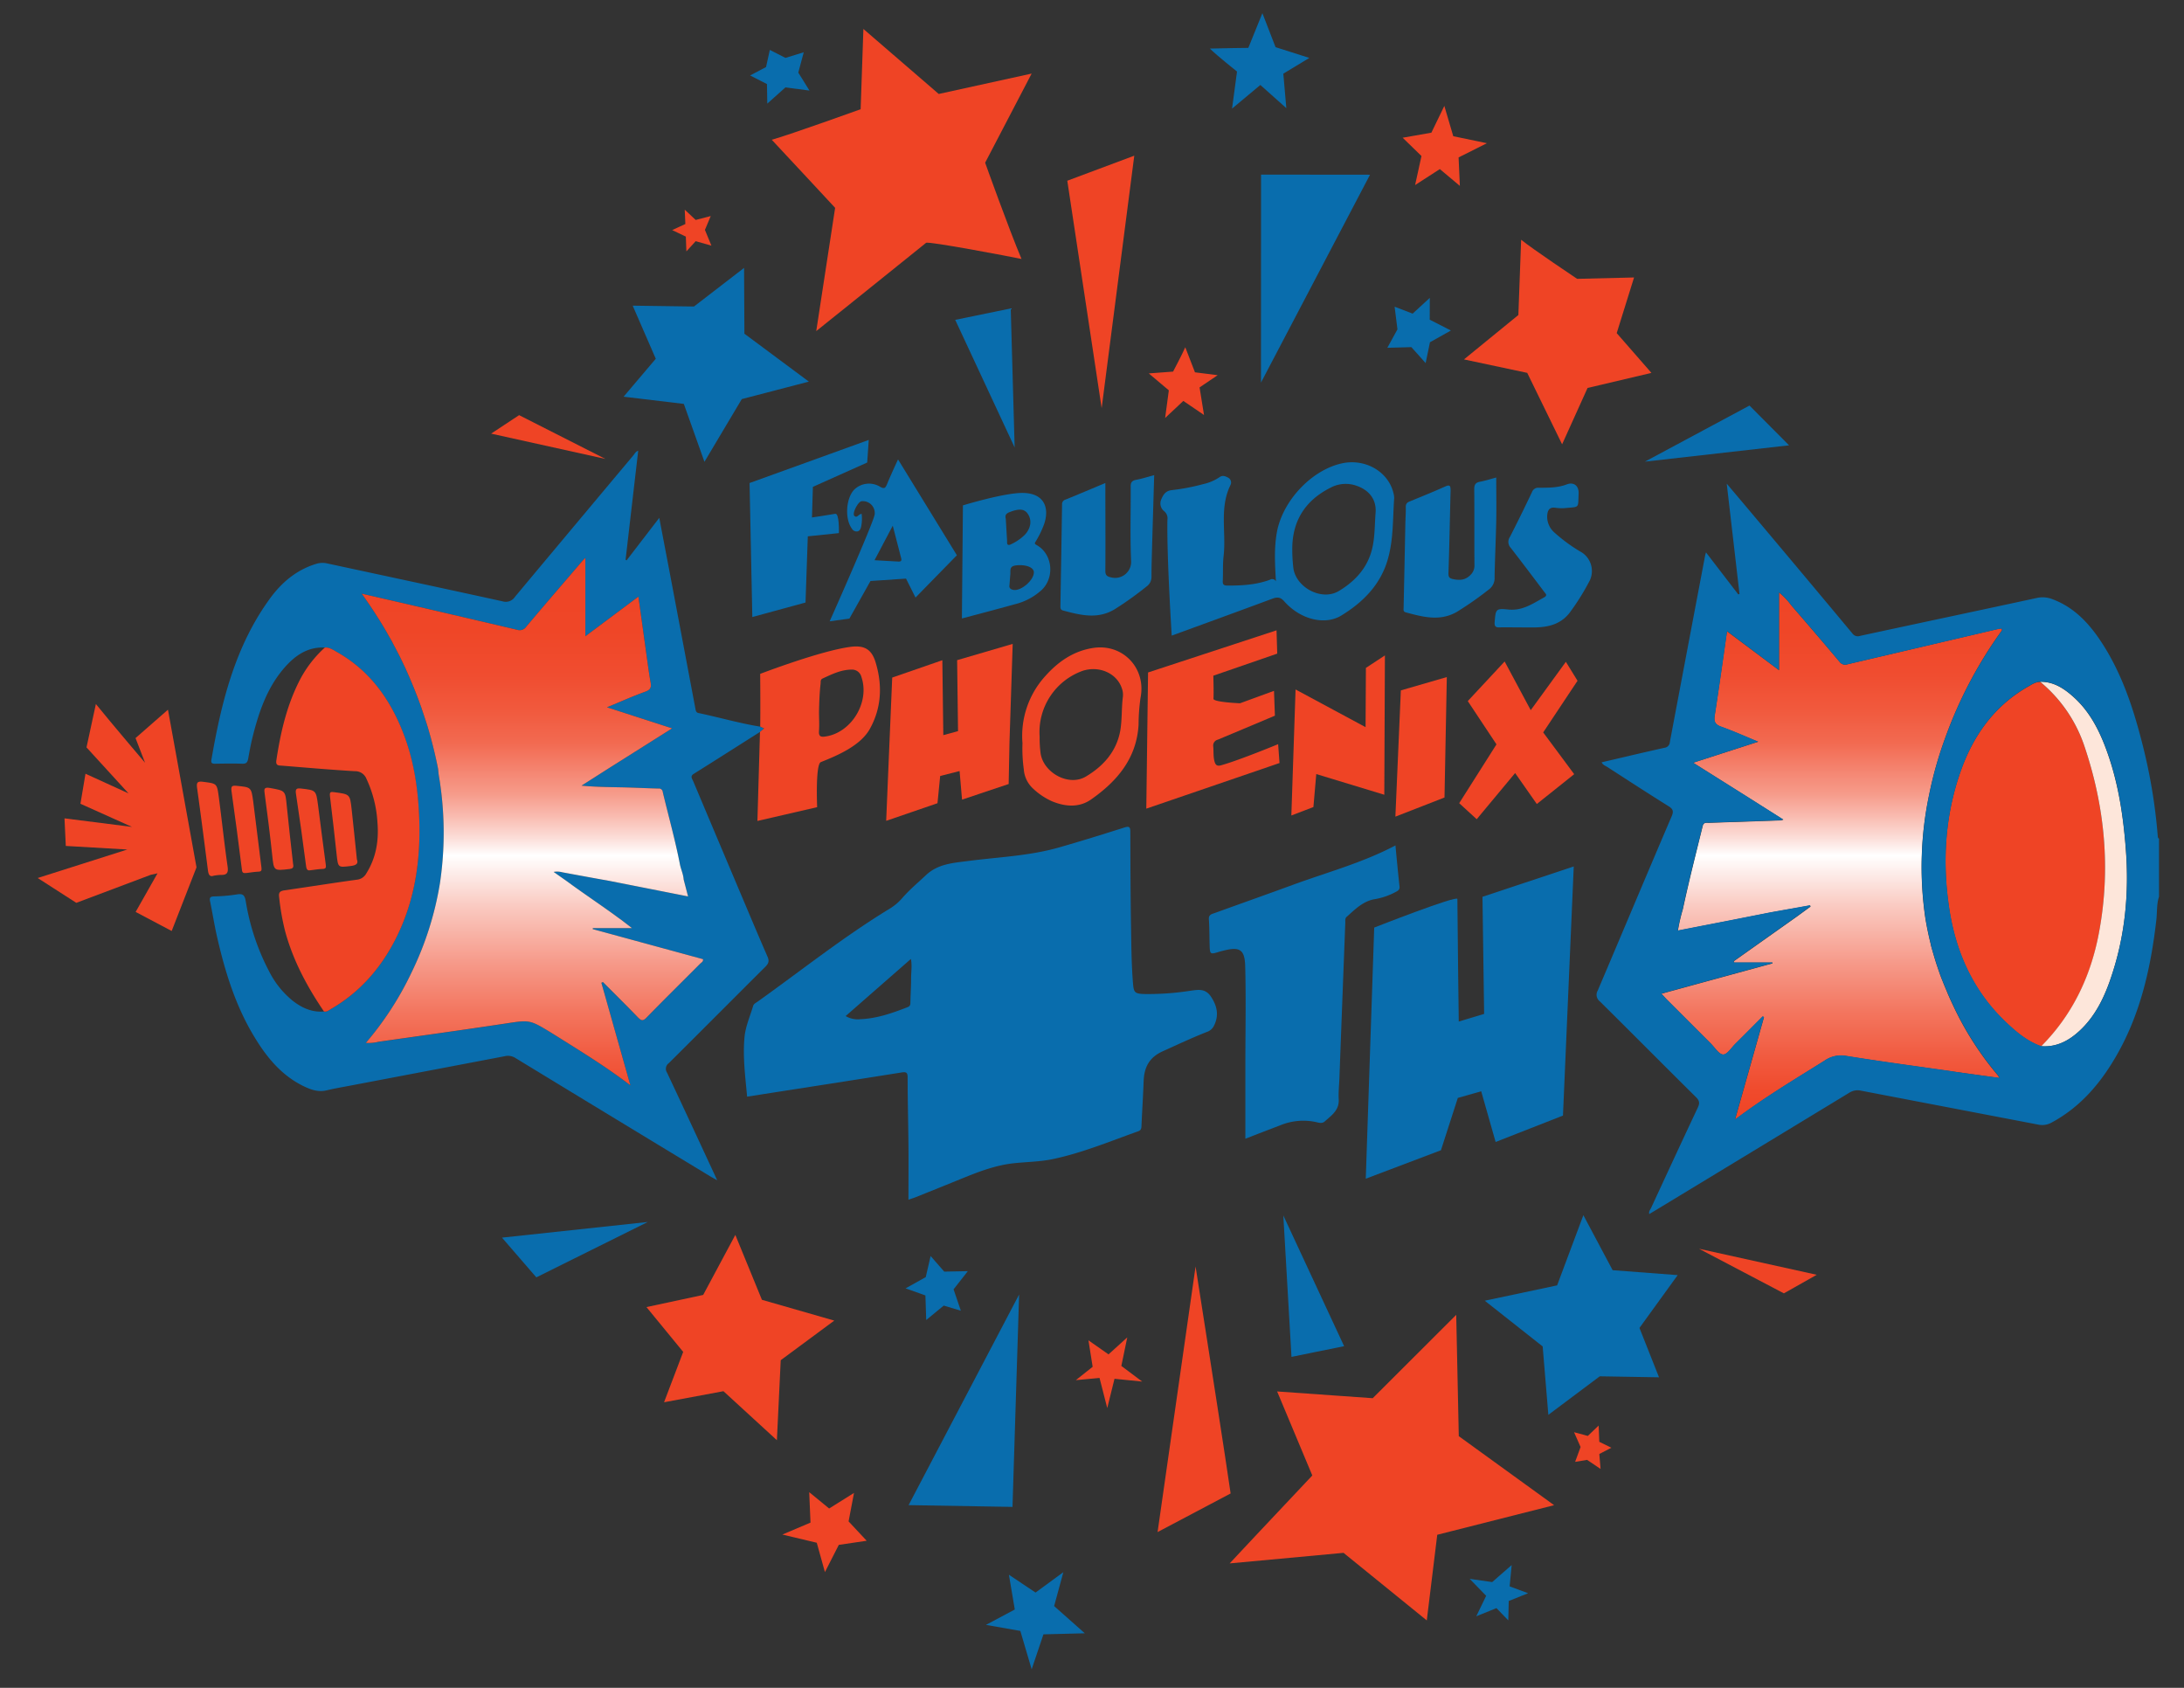 <svg xmlns="http://www.w3.org/2000/svg" xmlns:xlink="http://www.w3.org/1999/xlink" viewBox="0 0 792 612"><rect x="0" y="0" width="792" height="612" fill="#333333" stroke="none"/><defs><style>.cls-1{fill:#096dad;}.cls-2{fill:#ef4425;}.cls-3{fill:none;}.cls-4{fill:#fde6da;}.cls-5{fill:url(#linear-gradient);}</style><linearGradient id="linear-gradient" x1="428.59" y1="405.96" x2="428.59" y2="202.26" gradientUnits="userSpaceOnUse"><stop offset="0" stop-color="#ef4425"/><stop offset="0.05" stop-color="#f04a2c"/><stop offset="0.11" stop-color="#f15a3f"/><stop offset="0.19" stop-color="#f3755e"/><stop offset="0.28" stop-color="#f69a8a"/><stop offset="0.38" stop-color="#facac1"/><stop offset="0.47" stop-color="#fff"/><stop offset="0.5" stop-color="#fcdfda"/><stop offset="0.54" stop-color="#f9bbb0"/><stop offset="0.58" stop-color="#f69b8a"/><stop offset="0.63" stop-color="#f4806b"/><stop offset="0.67" stop-color="#f26a51"/><stop offset="0.73" stop-color="#f1593d"/><stop offset="0.79" stop-color="#f04d30"/><stop offset="0.87" stop-color="#ef4627"/><stop offset="1" stop-color="#ef4425"/></linearGradient></defs><title>PKS_Logo_Fab4th</title><g id="Stars"><polygon class="cls-1" points="369.57 469.38 329.49 545.75 367.17 546.39 369.57 469.38"/><polygon class="cls-1" points="457.28 138.72 496.82 63.35 457.31 63.31 457.28 138.72"/><path class="cls-2" d="M444.23,527.87c-2.5-16.57-10.67-68.65-10.67-68.65l-13.78,96.3,26.49-14S444.92,532.43,444.23,527.87Z"/><polygon class="cls-2" points="411.33 56.45 387.04 65.53 399.5 148 411.33 56.45"/><polygon class="cls-1" points="366.53 111.84 346.4 115.98 367.95 162.24 366.53 111.84"/><path class="cls-1" d="M468.34,492l8.4-1.72,10.69-2.16-22.05-47.4Z"/><polygon class="cls-1" points="182.04 448.76 194.49 463.16 234.92 443.08 182.04 448.76"/><polygon class="cls-1" points="648.78 161.47 634.43 147.05 596.51 167.39 648.78 161.47"/><polygon class="cls-2" points="188.25 150.53 178.1 157.23 219.53 166.4 188.25 150.53"/><polygon class="cls-2" points="646.9 468.96 658.82 462.23 616.14 452.8 646.9 468.96"/><polygon class="cls-1" points="385.61 570.06 375.53 577.45 365.87 570.99 368 583.59 357.54 589.17 370.01 591.36 374.12 605.28 378.39 592.6 393.39 592.22 382.27 582.35 385.61 570.06"/><path class="cls-1" d="M446.79,39.38l10.26-8.57,9.42,8.4-1.09-12.5L474.81,21,462.56,17.1,457.79,4.77l-5.1,12.59s-9.59.1-13.95.25c2.58,2.56,9.85,8.33,9.85,8.33Z"/><polygon class="cls-2" points="528.08 476.75 497.8 506.98 463.13 504.53 463.82 506.16 475.89 535 456.74 555.33 445.92 566.88 487.21 563.05 517.4 587.55 521.2 556.5 563.58 545.77 529.01 520.74 528.08 476.75"/><path class="cls-2" d="M302.85,75.36,296,120.05s27.19-21.79,39.83-32c.82-.66,30.59,5,34.61,5.85C365.88,83.14,357.25,59,357.25,59l16.86-32.32-33.69,7.39L313.1,10.5l-1,29.11s-25.36,9.13-32.23,11.07C280.63,51.44,302.85,75.36,302.85,75.36Z"/><polygon class="cls-1" points="584.8 460.56 574.19 440.62 564.67 466.07 538.43 471.63 559.43 488.21 561.49 513.01 580.14 499.04 601.62 499.4 594.53 481.5 608.39 462.35 584.8 460.56"/><polygon class="cls-1" points="247.98 146.45 255.46 167.45 269 144.71 293.32 138.37 269.95 121 269.83 97.14 251.66 111.14 229.44 110.83 237.81 130.08 226.14 143.84 247.98 146.45"/><polygon class="cls-2" points="276.3 471.3 266.66 447.77 255 469.53 234.43 473.94 247.75 490.19 240.81 508.45 262.35 504.44 281.73 522.21 283.12 493.2 302.54 478.84 276.3 471.3"/><path class="cls-2" d="M553.83,135.2l12.65,25.9,9.23-20.43,23.16-5.46-12.59-14.42,6.29-20.18-20.64.5s-16.37-10.94-20.31-14.18c-.36,9.37-1,27.29-1,27.29l-19.73,16.1Z"/><polygon class="cls-2" points="309.69 541.33 300.68 546.97 293.45 541.05 293.92 552.09 283.71 556.42 296.19 559.39 299.15 570.03 304.18 560.16 314.29 558.67 307.73 551.65 309.69 541.33"/><polygon class="cls-2" points="513.17 67.1 522.14 61.31 529.4 67.4 528.94 57.08 539.21 51.93 527.01 49.39 523.77 38.4 519.07 48.11 508.66 49.94 515.48 56.57 513.17 67.1"/><polygon class="cls-2" points="408.79 484.93 401.99 491.09 394.71 485.99 396.24 495.59 390.14 500.43 398.73 499.63 401.53 510.56 404.16 499.94 414.2 500.95 406.64 495.28 408.79 484.93"/><path class="cls-2" d="M422.52,151.56l6.6-6.19,7.5,5.1-1.61-10,6.56-4.43L433.34,135s-2.55-6.51-3.52-9.09c-1,2.37-4.42,8.83-4.42,8.83l-8.81.66,7.27,6.13Z"/><polygon class="cls-1" points="342.41 461.08 337.48 455.43 335.71 463.07 328.4 467.15 335.59 469.72 335.88 478.63 342.23 473.4 348.44 475.26 345.8 467.5 350.97 460.91 342.41 461.08"/><polygon class="cls-1" points="511.82 125.87 516.99 131.65 518.56 124.1 526.15 119.84 518.47 115.91 518.5 108 512.28 113.72 505.74 111.21 506.77 119.42 503.1 126.11 511.82 125.87"/><polygon class="cls-1" points="278.25 37.57 284.83 31.69 293.55 32.84 289.49 26.33 291.47 18.95 284.84 20.99 279.17 18.1 277.8 24.31 272.02 27.36 278.13 30.48 278.25 37.57"/><polygon class="cls-1" points="548.19 567.48 541.12 573.65 532.96 572.48 538.94 578.63 535.35 586.06 542.67 583.09 546.96 587.53 547.13 580.5 554.15 577.69 547.45 575.21 548.19 567.48"/><polygon class="cls-2" points="248.71 85.79 248.91 91.15 252.28 87.45 257.99 89.07 255.63 83.36 257.74 78.34 252.28 79.75 248.31 76.03 248.54 81.22 243.76 83.43 248.71 85.79"/><polygon class="cls-2" points="579.96 522.79 579.73 516.9 575.8 520.66 570.81 519.31 573.18 524.67 571.2 530.06 575.54 529.34 580.43 532.63 579.97 527.21 584.34 524.94 579.96 522.79"/></g><g id="Fire_Cracker" data-name="Fire Cracker"><path class="cls-3" d="M138.14,225.67c-.42-.68-.84-1.36-1.27-2C137.3,224.31,137.72,225,138.14,225.67Z"/><path class="cls-3" d="M140.25,229.21l-1.11-1.89Z"/><path class="cls-3" d="M142.25,232.76c-.33-.59-.65-1.18-1-1.77C141.6,231.58,141.92,232.17,142.25,232.76Z"/><path class="cls-3" d="M147.14,242.48l-.17-.38Z"/><path class="cls-3" d="M144.12,236.3c-.28-.54-.56-1.09-.85-1.63C143.56,235.21,143.84,235.76,144.12,236.3Z"/><path class="cls-3" d="M151.49,252.86c-.05-.15-.11-.29-.16-.43C151.38,252.57,151.44,252.71,151.49,252.86Z"/><path class="cls-3" d="M135.93,222.15c-.5-.77-1-1.53-1.52-2.3C134.92,220.62,135.43,221.38,135.93,222.15Z"/><path class="cls-3" d="M133.6,218.65c-.79-1.16-1.6-2.32-2.42-3.47C132,216.33,132.81,217.49,133.6,218.65Z"/><path class="cls-3" d="M152.85,256.61l-.24-.7Z"/><path class="cls-3" d="M155.26,264.1c-.06-.22-.13-.43-.19-.65C155.13,263.67,155.2,263.88,155.26,264.1Z"/><path class="cls-3" d="M154.11,260.36l-.24-.73Z"/><path class="cls-3" d="M156.29,267.76c0-.15-.07-.29-.11-.43C156.22,267.47,156.25,267.61,156.29,267.76Z"/><path class="cls-3" d="M145.84,239.74l-.66-1.37Z"/><path class="cls-2" d="M60.91,257.33,49.15,267.62l3.45,8.95s-11.93-14-17.83-21.3L31.37,271l15.24,16.68L31,280.55l-1.83,10.89,18.69,8.39-24.47-3.1.47,10,22.31,1.3-32.5,10.33,14,9,27-10.16,2.45-.54-7.93,14,13.07,6.91,9-23.08-7-38.71Z"/><path class="cls-1" d="M186.77,383.54q35.37,21.54,70.8,43c.67.41,1.37.78,2.51,1.41-6.21-13.38-12.14-26.22-18.18-39a2.51,2.51,0,0,1,.63-3.45c11.7-11.62,23.33-23.32,35-34.94,1.16-1.16,1.51-2.06.8-3.69-3.82-8.73-7.49-17.54-11.21-26.32q-7.89-18.66-15.76-37.34c-.36-.85-1.19-1.74.23-2.63,8-5,16-10.11,24-15.18l.71-.6.76-.63-1.44-.7c-7.54-1.23-14.87-3.37-22.33-4.93-.86-.17-1-.88-1.12-1.63q-4.77-25.31-9.56-50.62c-1.14-6-2.3-12-3.53-18.52l-11.85,15.41-.37-.2q2.28-19.74,4.58-39.53c-.94.25-1.25,1.06-1.75,1.65q-21.49,25.62-42.93,51.29a4,4,0,0,1-4.59,1.63c-21.2-4.65-42.42-9.18-63.63-13.75a7.64,7.64,0,0,0-4,.22c-7.08,2.18-12.44,6.75-16.68,12.58-12.67,17.41-17.6,37.67-21.2,58.4-.22,1.28.3,1.47,1.38,1.45,3.27-.05,6.54-.11,9.8,0,1.48.06,1.93-.54,2.16-1.82.46-2.58.93-5.17,1.56-7.71,2.21-8.86,5.08-17.47,11-24.59,3.93-4.69,8.59-8.33,15.23-8,1.7-.1,3,.87,4.38,1.64,11.62,6.56,19,16.66,23.82,28.83,3.95,10,5.54,20.49,6,31.21.6,15.59-1.59,30.6-8.85,44.58-5.39,10.38-12.89,18.87-23.12,24.79-.81.47-1.55,1.15-2.62.92-4.3.34-7.93-1.32-11.21-3.87a32.45,32.45,0,0,1-8.5-10.51,83.35,83.35,0,0,1-8.58-25.66c-.34-1.94-.9-2.83-3.13-2.43a60.79,60.79,0,0,1-8.32.73c-1.34.06-1.78.37-1.48,1.79.88,4.2,1.53,8.45,2.48,12.63,3,13.24,7,26.11,14.32,37.71,4.37,7,9.64,13.09,17.24,16.74,2.6,1.25,5.25,2.17,8.25,1.45s5.77-1.18,8.66-1.73L182.92,383A5,5,0,0,1,186.77,383.54Zm-54.09-5.4a115.22,115.22,0,0,0,16.51-25.43,116.55,116.55,0,0,0,10.35-32.47,123.81,123.81,0,0,0-.41-39.09c-.12-.78-.18-1.57-.26-2.36-.73-3.73-1.6-7.41-2.58-11,0-.15-.07-.29-.11-.43-.3-1.08-.6-2.16-.92-3.23-.06-.22-.13-.43-.19-.65q-.47-1.54-1-3.09l-.24-.73c-.33-1-.67-2-1-3l-.24-.7c-.37-1-.73-2-1.12-3-.05-.15-.11-.29-.16-.43q-1.92-5-4.19-10l-.17-.38c-.37-.79-.75-1.57-1.13-2.36l-.66-1.37c-.35-.69-.7-1.38-1.06-2.07s-.56-1.09-.85-1.63-.68-1.27-1-1.91-.65-1.18-1-1.77-.67-1.19-1-1.78l-1.11-1.89c-.33-.55-.66-1.1-1-1.65s-.84-1.36-1.27-2c-.31-.5-.62-1-.94-1.49-.5-.77-1-1.53-1.52-2.3-.27-.4-.53-.8-.81-1.2-.79-1.16-1.6-2.32-2.42-3.47,6.59,1.52,12.86,2.95,19.12,4.41Q169,224,187.6,228.38a2.87,2.87,0,0,0,3.25-1.16c6.73-8,13.53-15.86,20.31-23.78.25-.3.53-.57,1.11-1.18v28.45l19.24-14.37c1.24,8.91,2.42,17.45,3.61,26,.24,1.71.5,3.42.82,5.12s0,2.64-1.9,3.32c-4.61,1.67-9.09,3.68-13.93,5.68l23.62,7.64-9.22,5.81-13.63,8.59-10,6.37c6.09.58,11.63.51,17.16.68,3.57.11,7.15.29,10.73.37a1.38,1.38,0,0,1,1.58,1.29c2.08,8.72,4.51,17.37,6.22,26.19.36,1.84,1.23,3.58,1.35,5.49.5,1.91,1,3.83,1.6,6.15l-28.61-5.65c-5.65-1-11.3-2.05-17-3.1a7.16,7.16,0,0,0-3.14-.14l4.92,3.46c4.84,3.57,9.84,6.93,14.81,10.47,1.27.89,2.53,1.81,3.79,2.74l1,.71c1.3,1,2.61,2,3.9,3H215l-.06.36,40,10.9c.14.9-.56,1.18-1,1.6-6.51,6.55-13.08,13-19.54,19.64-1.24,1.26-1.86,1.06-3-.08-4.19-4.35-8.49-8.59-12.75-12.87l-.57.26c3.46,12.24,6.92,24.48,10.52,37.19-8.56-6.55-17.31-11.93-26-17.38l-2.82-1.76c-7.69-4.71-7.67-4.57-16.6-3.22-15.25,2.3-30.52,4.41-45.79,6.57A14.78,14.78,0,0,1,132.68,378.14Z"/><path class="cls-2" d="M120.05,365.84c10.23-5.92,17.73-14.41,23.12-24.79,7.26-14,9.45-29,8.85-44.58-.42-10.72-2-21.2-6-31.21-4.81-12.17-12.2-22.27-23.82-28.83-1.35-.77-2.68-1.74-4.38-1.64a41.8,41.8,0,0,0-9.55,12.67c-4.43,8.94-6.59,18.5-8.06,28.28-.3,2,1,1.8,2.08,1.89,8.8.71,17.59,1.48,26.41,2a4.35,4.35,0,0,1,4.18,2.75,43.14,43.14,0,0,1,4,15.86c.54,6.56-.49,12.83-4.08,18.52a4.33,4.33,0,0,1-3.39,2.21c-8.74,1.2-17.45,2.59-26.18,3.85-1.59.23-2.27.67-2,2.51a87,87,0,0,0,2.19,12.42c2.88,10.55,7.94,20,14.06,29C118.5,367,119.24,366.31,120.05,365.84Z"/><path class="cls-2" d="M77.48,317.53a17.81,17.81,0,0,1,2.55-.29c2.17.06,2.85-.65,2.51-3-1.22-8.48-2.1-17-3.23-25.49-.64-4.77-.77-4.63-5.65-5.27-2.17-.29-2.44.36-2.18,2.27,1.37,9.9,2.65,19.81,3.91,29.72C75.59,317.05,76,318.06,77.48,317.53Z"/><path class="cls-2" d="M89.57,316.52c1.41-.17,2.83-.42,4.25-.47,1.1-.05,1.06-.6,1-1.4-1-8-2-16.06-3-24.08-.7-5.19-.79-5.12-6.08-5.64-1.61-.16-2,.17-1.8,1.83q2,14.26,3.78,28.54C87.83,316.87,88.65,316.55,89.57,316.52Z"/><path class="cls-2" d="M105,315.1c1.16-.14,1.57-.52,1.29-1.82-.76-6.9-1.61-14-2.3-21.11-.54-5.56-.49-5.42-6-6.44-2.32-.43-2.25.41-2,2.11,1,7.4,1.93,14.79,2.72,22.21C99.32,315.8,99.19,315.78,105,315.1Z"/><path class="cls-2" d="M112.53,315.56c1.69-.2,3-.45,4.37-.48s1.38-.56,1.23-1.65c-1-7.17-1.85-14.34-2.8-21.51-.72-5.42-.75-5.38-6.12-6-1.48-.17-2.17,0-1.9,1.78q2,13.2,3.7,26.44C111.19,315.54,111.79,315.7,112.53,315.56Z"/><path class="cls-2" d="M127.25,314c1.84-.24,2.81-.8,2.17-2.4-.66-6.32-1.24-12.24-1.9-18.16-.61-5.5-.66-5.43-6.15-6.18-1.48-.21-1.91-.17-1.7,1.52.89,7.09,1.64,14.19,2.43,21.29C122.61,314.63,122.6,314.57,127.25,314Z"/><path class="cls-2" d="M755.77,270.26a51.36,51.36,0,0,0-15.92-23c-1.67,0-3,.92-4.37,1.69-12.51,7.14-20.2,18.16-24.76,31.5-5.48,16-6.4,32.5-3.85,49.17,2.43,15.92,8.81,29.95,20.65,41.15,3.75,3.54,7.72,6.87,12.71,8.64,11.37-11.41,18-25.38,20.9-41C765.5,315.26,763.34,292.49,755.77,270.26Z"/><path class="cls-4" d="M764.27,273.09c-2.72-7.73-6.28-15-12.54-20.53-3.37-3-7.1-5.41-11.88-5.34a51.36,51.36,0,0,1,15.92,23c7.57,22.23,9.73,45,5.36,68.13-2.94,15.6-9.53,29.57-20.9,41,5.46.41,9.87-1.91,13.74-5.45,5.55-5.08,8.81-11.61,11.25-18.57,5.39-15.4,6.94-31.28,5.66-47.47C770,296.05,768.23,284.35,764.27,273.09Z"/><path class="cls-5" d="M183.13,371.15c-15.25,2.3-30.52,4.41-45.79,6.57a14.78,14.78,0,0,1-4.66.42,115.22,115.22,0,0,0,16.51-25.43,116.55,116.55,0,0,0,10.35-32.47,123.81,123.81,0,0,0-.41-39.09c-.12-.78-.18-1.57-.26-2.36-.73-3.73-1.6-7.41-2.58-11,0-.15-.07-.29-.11-.43-.3-1.08-.6-2.16-.92-3.23-.06-.22-.13-.43-.19-.65q-.47-1.54-1-3.09l-.24-.73c-.33-1-.67-2-1-3l-.24-.7c-.37-1-.73-2-1.12-3-.05-.15-.11-.29-.16-.43q-1.92-5-4.19-10l-.17-.38c-.37-.79-.75-1.57-1.13-2.36l-.66-1.37c-.35-.69-.7-1.38-1.06-2.07s-.56-1.09-.85-1.63-.68-1.27-1-1.91-.65-1.18-1-1.77-.67-1.19-1-1.78l-1.11-1.89c-.33-.55-.66-1.1-1-1.65s-.84-1.36-1.27-2c-.31-.5-.62-1-.94-1.49-.5-.77-1-1.53-1.52-2.3-.27-.4-.53-.8-.81-1.2-.79-1.16-1.6-2.32-2.42-3.47,6.59,1.52,12.86,2.95,19.12,4.41Q169,224,187.6,228.38a2.87,2.87,0,0,0,3.25-1.16c6.73-8,13.53-15.86,20.31-23.78.25-.3.53-.57,1.11-1.18v28.45l19.24-14.37c1.24,8.91,2.42,17.45,3.61,26,.24,1.71.5,3.42.82,5.12s0,2.64-1.9,3.32c-4.61,1.67-9.09,3.68-13.93,5.68l23.62,7.64-9.22,5.81h0l-13.63,8.59-10,6.37c6.09.58,11.63.51,17.16.68,3.57.11,7.15.29,10.73.37a1.38,1.38,0,0,1,1.58,1.29c2.08,8.72,4.51,17.37,6.22,26.19.36,1.84,1.23,3.58,1.35,5.49.5,1.91,1,3.83,1.6,6.15l-28.61-5.65c-5.65-1-11.3-2.05-17-3.1a7.16,7.16,0,0,0-3.14-.14l4.92,3.46c4.84,3.57,9.84,6.93,14.81,10.47,1.27.89,2.53,1.81,3.79,2.74l1,.71c1.3,1,2.61,2,3.9,3H215l-.06.36,40,10.9c.14.9-.56,1.18-1,1.6-6.51,6.55-13.08,13-19.54,19.64-1.24,1.26-1.86,1.06-3-.08-4.19-4.35-8.49-8.59-12.75-12.87l-.57.26c3.46,12.24,6.92,24.48,10.52,37.19-8.56-6.55-17.31-11.93-26-17.38l-2.82-1.76C192,369.66,192.06,369.8,183.13,371.15ZM705.35,267.71A157.57,157.57,0,0,1,725.66,229c.22-.3.59-.58.08-1.14-.59.12-1.29.23-2,.39L670,240.86a2.53,2.53,0,0,1-2.9-.88c-5.78-6.89-11.65-13.71-17.53-20.52a25.92,25.92,0,0,0-4.44-4.68V243l-18.86-14.1c-1.52,10.48-2.92,20.55-4.47,30.6-.33,2.16.17,3.22,2.32,4,4.38,1.57,8.64,3.48,13.45,5.46L614,276.56l19.88,12.52,12.84,8.12a6.67,6.67,0,0,1-1,.28l-25.95.88c-1,0-2-.28-2.33,1.27-2.46,10-5,20-7.17,30.06a62.6,62.6,0,0,0-1.79,7.76l8.49-1.66,9.53-1.85,15.19-3,.46-.09h0l14.26-2.55.17.43-5.08,3.71-13.65,9.66h0l-9.14,6.47.2.46h13.85l0,.3-40.26,11c.78.83,1.29,1.41,1.84,2q8,8,16.06,16.06c1.46,1.46,3,3.95,4.47,4s3-2.47,4.47-3.92c3.32-3.28,6.6-6.6,9.9-9.91l.45.28c-3.44,12.19-6.89,24.37-10.51,37.15,10.74-8.11,21.67-14.59,32.43-21.34a10.42,10.42,0,0,1,7.75-1.77c12.94,2.08,25.94,3.81,38.93,5.66,5.48.78,11,1.54,16.81,2.36a11.58,11.58,0,0,0-.7-1.09,113,113,0,0,1-16.24-25.45c-.58-1.21-1.13-2.42-1.66-3.65-.26-.6-.51-1.21-.76-1.82s-.52-1.2-.76-1.81c-.33-.82-.64-1.65-1-2.48l-.43-1.15c-.35-1-.68-1.94-1-2.91-.08-.24-.17-.48-.25-.73-.35-1.07-.68-2.15-1-3.23l-.12-.42c-.34-1.15-.65-2.32-1-3.48a1.46,1.46,0,0,0,0-.2c-.31-1.21-.59-2.44-.86-3.67v0c-.43-2-.83-4-1.15-6.07a127.07,127.07,0,0,1,1.43-44.72A139.2,139.2,0,0,1,705.35,267.71Z"/><path class="cls-1" d="M782.47,303a199.16,199.16,0,0,0-5.83-34.29c-3.32-12.91-7.58-25.46-15.1-36.64-4.39-6.51-9.69-12-17.29-14.82a9.55,9.55,0,0,0-5.58-.44c-21.37,4.62-42.75,9.14-64.12,13.75a2.41,2.41,0,0,1-2.83-.91q-18.44-22.11-37-44.15c-2.72-3.24-5.46-6.47-8.54-10.12,1.59,13.74,3.11,26.85,4.63,40l-.45.14-11.7-15.22c-.17.59-.24.8-.29,1q-6.42,33.85-12.81,67.72a2.22,2.22,0,0,1-2,2.13c-7.58,1.68-15.13,3.49-22.75,5.26.47,1,1.36,1.24,2.07,1.7,7.35,4.75,14.69,9.52,22.11,14.16,1.63,1,2.05,1.77,1.22,3.71-9,21-17.86,42.15-26.82,63.21a3,3,0,0,0,.76,3.89c11.67,11.55,23.22,23.21,34.89,34.75,1.32,1.31,1.38,2.23.62,3.84-5.7,12.08-11.3,24.2-16.91,36.32-.31.67-.94,1.27-.65,2.21l2.72-1.63q34.9-21.15,69.78-42.34a5.56,5.56,0,0,1,4.27-.76q32.1,6.15,64.18,12.29a7,7,0,0,0,5-.76c10.14-5.48,17.37-13.82,23.08-23.6C776.2,367.94,780,350.89,782,333.27c.29-2.72.06-5.51.94-8.16v-21C782.47,303.85,782.5,303.43,782.47,303Zm-74.2,85.47c-13-1.85-26-3.58-38.93-5.66a10.42,10.42,0,0,0-7.75,1.77c-10.76,6.75-21.69,13.23-32.43,21.34,3.62-12.78,7.07-25,10.51-37.15l-.45-.28c-3.3,3.31-6.58,6.63-9.9,9.91-1.46,1.45-3,3.95-4.47,3.92s-3-2.53-4.47-4q-8-8-16.06-16.06c-.55-.55-1.06-1.13-1.84-2l40.26-11,0-.3H628.86l-.2-.46,9.14-6.47,13.65-9.66,5.08-3.71-.17-.43-14.26,2.55h0l-.46.09-15.19,3-9.53,1.85-8.49,1.66a62.6,62.6,0,0,1,1.79-7.76c2.12-10.08,4.71-20.05,7.17-30.06.38-1.55,1.35-1.24,2.33-1.27l25.95-.88a6.67,6.67,0,0,0,1-.28l-12.84-8.12L614,276.56l23.61-7.65c-4.81-2-9.07-3.89-13.45-5.46-2.15-.77-2.65-1.83-2.32-4,1.55-10,3-20.12,4.47-30.6L645.14,243V214.78a25.92,25.92,0,0,1,4.44,4.68c5.88,6.81,11.75,13.63,17.53,20.52a2.53,2.53,0,0,0,2.9.88l53.76-12.58c.68-.16,1.38-.27,2-.39.51.56.14.84-.08,1.14a157.57,157.57,0,0,0-20.31,38.68,139.2,139.2,0,0,0-5.74,20.23,127.07,127.07,0,0,0-1.43,44.72c.32,2,.72,4.06,1.15,6.07v0c.27,1.23.55,2.46.86,3.67a1.46,1.46,0,0,1,0,.2c.3,1.16.61,2.33,1,3.48l.12.42c.32,1.08.65,2.16,1,3.23.08.25.17.49.25.73.33,1,.66,1.94,1,2.91l.43,1.15c.31.83.62,1.66,1,2.48.24.61.5,1.21.76,1.81s.5,1.22.76,1.82c.53,1.23,1.08,2.44,1.66,3.65a113,113,0,0,0,16.24,25.45,11.58,11.58,0,0,1,.7,1.09C719.23,390.05,713.75,389.29,708.27,388.51Zm57-33.16c-2.44,7-5.7,13.49-11.25,18.57-3.87,3.54-8.28,5.86-13.74,5.45-5-1.77-9-5.1-12.71-8.64-11.84-11.2-18.22-25.23-20.65-41.15-2.55-16.67-1.63-33.15,3.85-49.17,4.56-13.34,12.25-24.36,24.76-31.5,1.36-.77,2.7-1.68,4.37-1.69,4.78-.07,8.51,2.35,11.88,5.34,6.26,5.54,9.82,12.8,12.54,20.53,4,11.26,5.68,23,6.61,34.79C772.16,324.07,770.61,340,765.22,355.35Z"/></g><g id="Text_-_Fab_PHX_4th" data-name="Text - Fab PHX 4th"><path class="cls-3" d="M306.66,368.42a8.65,8.65,0,0,0,5.25,1.14c6-.23,11.67-2.21,17.24-4.38,1-.37,1-1.06,1-1.89.06-2.79.29-5.57.25-8.35,0-2.3.42-4.63-.07-7.23Z"/><path class="cls-1" d="M437.69,374.16a4.42,4.42,0,0,0,2.57-2.29c1.81-3.68,1.16-6.94-1-10.32s-4.89-2.65-7.92-2.26a98.66,98.66,0,0,1-16.65,1.13c-3.15-.14-3.54-.62-3.8-3.65-.56-6.59-.61-13.2-.72-19.8-.21-11.78-.24-23.57-.27-35.35,0-1.83-.45-2.11-2.18-1.56-7.95,2.52-15.9,5-23.93,7.29-10.62,3-21.65,3.41-32.52,4.82-5.53.72-11.08,1-15.51,5.18-2.84,2.67-5.85,5.17-8.42,8.11a19.35,19.35,0,0,1-4.49,3.89c-16.84,10.22-32.21,22.51-48.21,33.91-.58.41-1.3.73-1.52,1.47-1.1,3.73-2.75,7.41-3.12,11.21-.7,7.2.28,14.42.93,21.7,18.78-2.93,37.4-5.81,56-8.77,1.69-.27,2.21,0,2.21,1.79,0,8.2.23,16.4.3,24.6.06,6.44,0,12.89,0,19.76,1.34-.48,2.09-.71,2.82-1,5.6-2.26,11.21-4.5,16.8-6.79,6-2.44,12-4.72,18.46-5.43,4.74-.52,9.58-.54,14.22-1.51,10.68-2.23,20.76-6.45,31-10.09,1.22-.43,1.17-1.27,1.21-2.26.24-5.32.58-10.64.78-16,.19-4.92,2-8.5,6.8-10.7C426.91,378.82,432.22,376.3,437.69,374.16ZM330.4,354.94c0,2.78-.19,5.56-.25,8.35,0,.83,0,1.52-1,1.89-5.57,2.17-11.19,4.15-17.24,4.38a8.65,8.65,0,0,1-5.25-1.14l23.67-20.71C330.82,350.31,330.36,352.64,330.4,354.94Z"/><path class="cls-1" d="M528.66,398.1l8.48-2.41,5.23,18.38,24.42-9.57,3.91-90.33-33.1,11,.6,42.46L529,370.4s-.47-35.75-.5-44.43c0-1.48-30.16,10.36-30.16,10.36l-3.06,91.06,27.26-10.32Z"/><path class="cls-1" d="M498.75,326a24.64,24.64,0,0,0,7.39-2.59c.8-.41,1.5-.79,1.38-1.93-.52-4.88-1-9.75-1.47-14.93-12,6.32-24.68,9.7-37,14.21-9.46,3.48-19,6.83-28.46,10.27-1,.38-2.33.5-2.21,2.28.22,3,.18,6,.27,9.06.1,3.78.1,3.78,3.77,2.65.53-.16,1.07-.28,1.61-.41,5.74-1.42,7.38-.1,7.53,5.82.31,11.86.06,23.72.06,35.58,0,8.92,0,17.83,0,26.89,4-1.55,8.22-3.19,12.44-4.79a22,22,0,0,1,13.08-1.28c1.05.25,2.31.65,3.23-.18,2.44-2.19,5.33-4.06,5.1-8.05-.14-2.45.14-4.93.24-7.39q1.06-28.38,2.15-56.76c0-.71-.12-1.5.48-2C491.47,329.66,494.39,326.65,498.75,326Z"/><path class="cls-1" d="M486.4,168.06c-11,2.54-21.37,13.68-23.38,25.06-1,5.69-.69,11.41-.32,17.67a1.52,1.52,0,0,0-2.14-.59c-5,1.86-10.23,2.15-15.52,2.12-1.5,0-1.67-.61-1.61-1.85.14-2.95-.05-5.92.29-8.83,1-8.58-1.6-17.51,2.51-25.8a2,2,0,0,0-.92-2.68c-1-.52-2-.94-3.12-.1a17.15,17.15,0,0,1-5.89,2.48,76.08,76.08,0,0,1-11.47,2.19c-2.13.27-3,1.64-3.67,3.26a3.59,3.59,0,0,0,1,4.36,3.33,3.33,0,0,1,1.19,3.12c-.26,13.45,1.56,42,1.56,42s24.36-8.86,36.51-13.39c1.9-.7,3-.54,4.39,1.07,5.66,6.35,14.54,8.77,20.66,5,7.65-4.68,13.94-10.91,16.65-19.85,2.25-7.38,1.92-15.09,2.46-22.69a6.24,6.24,0,0,0-.22-1.65C503.57,171,495,166.06,486.4,168.06Zm12.44,17.87c-.36,4.41-.21,8.87-1.3,13.24-1.72,6.88-6.25,11.65-12,15.11-6.11,3.7-15.26-1.05-16.48-8a56.26,56.26,0,0,1-.43-6.72c-.16-10.3,4.42-18,13.92-22.75a11.68,11.68,0,0,1,9.49-.64C496.57,177.76,499.22,181.2,498.84,185.93Z"/><polygon class="cls-2" points="340.94 281.37 347.98 279.58 348.87 289.94 365.78 284.28 366.08 269.07 367.24 233.47 347.09 239.37 347.42 265.1 342.08 266.56 341.73 239.39 323.55 245.68 322.5 270.51 321.36 297.63 339.97 291.24 340.94 281.37"/><path class="cls-2" d="M462.92,228.55l-46.59,15.28-.64,49.38L464,276.67l-.5-6.84s-14.21,5.87-20.67,7.65c-1.42.39-2,0-2.4-1.37-.49-1.8-.29-3.63-.46-5.45a2.18,2.18,0,0,1,1.65-2.46c5.28-2.19,20.71-8.7,20.71-8.7l-.33-9L449.67,255s-9.7-.39-9.62-1.64c.14-2.06-.05-8.36-.05-8.36l23.17-8Z"/><path class="cls-2" d="M276.31,264.77l-.71.6c-.29,10-.93,32.3-.93,32.3l21.66-5s-.68-15.54,1.34-16.34c6.19-2.45,14.39-6,17.75-12,4.27-7.63,4.64-15.94,2.08-24.26-1.46-4.74-4.14-6.17-9.12-5.52-10.92,1.43-32.71,9.79-32.71,9.79s.12,13.47,0,19.11l1.44.7ZM297,265c.16-2.29,0-4.61,0-6.91.08-3.42.19-6.84.58-10.24.07-.67-.14-1.42.74-1.83,3.31-1.53,6.57-3.16,10.36-3.22a3.51,3.51,0,0,1,3.71,2.7c3.11,9.12-3.65,20.22-13.07,21.55C297.61,267.32,296.84,267,297,265Z"/><path class="cls-1" d="M314.48,167.71l.56-8.19-43.22,15.62,1,48.59,19.29-5.26.83-24,11.27-1.17s.24-7.33-1.33-7c-1.87.37-8.43,1.33-8.43,1.33l.33-11.1Z"/><polygon class="cls-2" points="567.84 239.97 555.1 257.5 545.64 239.85 532.27 254.21 542.68 269.9 529.16 291.23 535.51 297.04 549.44 280.3 557.31 291.53 570.86 280.71 559.62 265.57 572.07 246.84 567.84 239.97"/><path class="cls-1" d="M385.45,221.35c6.36,1.7,12.67,3.33,18.91-.52a121.38,121.38,0,0,0,11.44-8.19,4.21,4.21,0,0,0,1.77-3.64c0-3.73.13-7.47.23-11.21.24-8.42.5-16.83.75-25.5-2.32.61-4.42,1.3-6.58,1.7-1.63.3-2,1.11-1.94,2.61.06,8.92-.25,17.85.15,26.75a5.81,5.81,0,0,1-7.29,6c-1.47-.33-2.07-.77-2.05-2.43.09-10.56,0-21.13,0-31.78-4.61,1.93-9.5,4-14.41,6a1.69,1.69,0,0,0-1.29,1.71c-.17,12.26-.39,24.51-.59,36.76C384.57,220.35,384.47,221.09,385.45,221.35Z"/><path class="cls-1" d="M509,220.34c0,.68-.22,1.43.79,1.7,6.18,1.65,12.33,3.36,18.49-.16a121.38,121.38,0,0,0,11.53-8.06,5.13,5.13,0,0,0,2.18-4.61c.13-6.76.46-13.52.6-20.28.1-5.23,0-10.46,0-15.79-1.93.52-3.89,1.16-5.91,1.54-1.66.32-2.08,1.11-2.06,2.76.08,9.15,0,18.31.07,27.47a4.66,4.66,0,0,1-1.45,3.57c-1.78,1.84-3.75,2-6.12,1.54-1.47-.29-1.9-.66-1.85-2.27.34-9.93.5-19.88.77-29.82,0-1.67-.15-2.35-2-1.51-4.2,1.89-8.48,3.61-12.74,5.36-1,.4-1.54.86-1.51,2.05.05,2.07-.12,4.14-.16,6.2Q509.33,205.18,509,220.34Z"/><path class="cls-2" d="M477.33,280.67l24.67,7.5.22-50.52-6.89,4.52-.12,21.49L469.82,250c-.51,15.32-1.53,45.69-1.53,45.69l8-3.06Z"/><path class="cls-1" d="M315.67,210.67l12.89-.87,3.44,6.87,15-15.34-21.34-34.75s-2.82,6.07-4,9c-.56,1.32-.93,1.81-2.47.94a7.68,7.68,0,0,0-9.46,1.06c-3,3.19-3.41,10.62-.79,14.13a2,2,0,0,0,1.77,1c1-.07,1.33-.84,1.54-1.59a14.34,14.34,0,0,0,.21-4.8c-1.14.07-1.66,1.73-2.66.7-.85-.88,1.37-5.16,2.64-5.28a4.31,4.31,0,0,1,4.75,4.77c-.44,3.15-16.32,38.78-16.32,38.78l7.16-1Zm8.08-20.06c1.1,4.25,2.07,8,3.06,11.84.27,1.07-.3,1.21-1.15,1.16l-8.52-.48Z"/><path class="cls-1" d="M349.19,183.25l-.37,41s13.51-3.55,19.09-5.13a22.12,22.12,0,0,0,10-5.35c4.68-4.69,3.68-13-2-16.14-1-.54-.57-.87-.27-1.38a35.22,35.22,0,0,0,3-6.22c1.94-5.69.24-11.15-7.64-11.3C364.25,178.63,349.19,183.25,349.19,183.25Zm25.52,23.5a1.51,1.51,0,0,1,.18.44c.42,2.87-4.52,7.24-7.42,6.7-1.66-.32-1.46-1.35-1.39-1.83.14-1.69.2-2.72.3-3.75.13-1.31-.45-2.89,1.75-3.25C370.87,204.61,374,205.27,374.71,206.75Zm-2.07-20.54c1.66,2.32,1.25,5.36-1.08,7.78a17.76,17.76,0,0,1-4.89,3.34c-.95.49-1.51.34-1.47-.86a3.83,3.83,0,0,0,0-.47l-.47-7.9c-.38-1.46.31-2,1.42-2.42C369.52,184.37,371.4,184.48,372.64,186.21Z"/><path class="cls-2" d="M370.79,269.48a54.77,54.77,0,0,0,.48,9.49,10.44,10.44,0,0,0,3.14,6.76,24.71,24.71,0,0,0,7.07,4.8c4.82,2,9.85,2.38,14.17-.64,9.44-6.6,16.55-14.9,17.24-27.16a71.31,71.31,0,0,1,.71-9.73c2.12-10.65-6.34-19.67-17.1-18.07-7.16,1.07-12.72,4.95-17.36,10.13A32.21,32.21,0,0,0,370.79,269.48Zm21.9-26.27c6-1.91,12.32.95,14.12,6.33a6.72,6.72,0,0,1,.4,3.05c-.55,4.17-.25,8.41-1,12.57-1.45,7.53-6.23,12.71-12.43,16.41s-15.27-1.33-16.4-8.28a42.72,42.72,0,0,1-.37-6.18A23.59,23.59,0,0,1,392.69,243.21Z"/><path class="cls-1" d="M573.69,200.35a58.16,58.16,0,0,1-10-7.26,7.6,7.6,0,0,1-2.6-6.39c.18-1.75.84-2.86,2.87-2.6a16.44,16.44,0,0,0,3.57.13c5.42-.51,4.68.16,4.94-5.21.13-2.82-1.7-4.38-4.31-3.38-3.31,1.27-6.69,1.19-10.09,1.22a2.39,2.39,0,0,0-2.52,1.59c-2.6,5.46-5.25,10.89-8,16.24a3.16,3.16,0,0,0,.34,4C552,204,556,209.3,560,214.62c.48.64,1.32,1.23-.06,2-4.09,2.23-7.84,4.93-13,4.39-4.52-.48-4.53-.1-4.92,4.48-.12,1.39.19,2.08,1.73,2,2.23-.07,4.46,0,6.68,0s4.46.06,6.69,0c5-.15,9.5-1.47,12.59-6a84.53,84.53,0,0,0,6.87-11.15A8.05,8.05,0,0,0,573.69,200.35Z"/><polygon class="cls-2" points="506.02 296.11 523.83 289.17 524.67 245.5 508 250.33 506.02 296.11"/></g></svg>